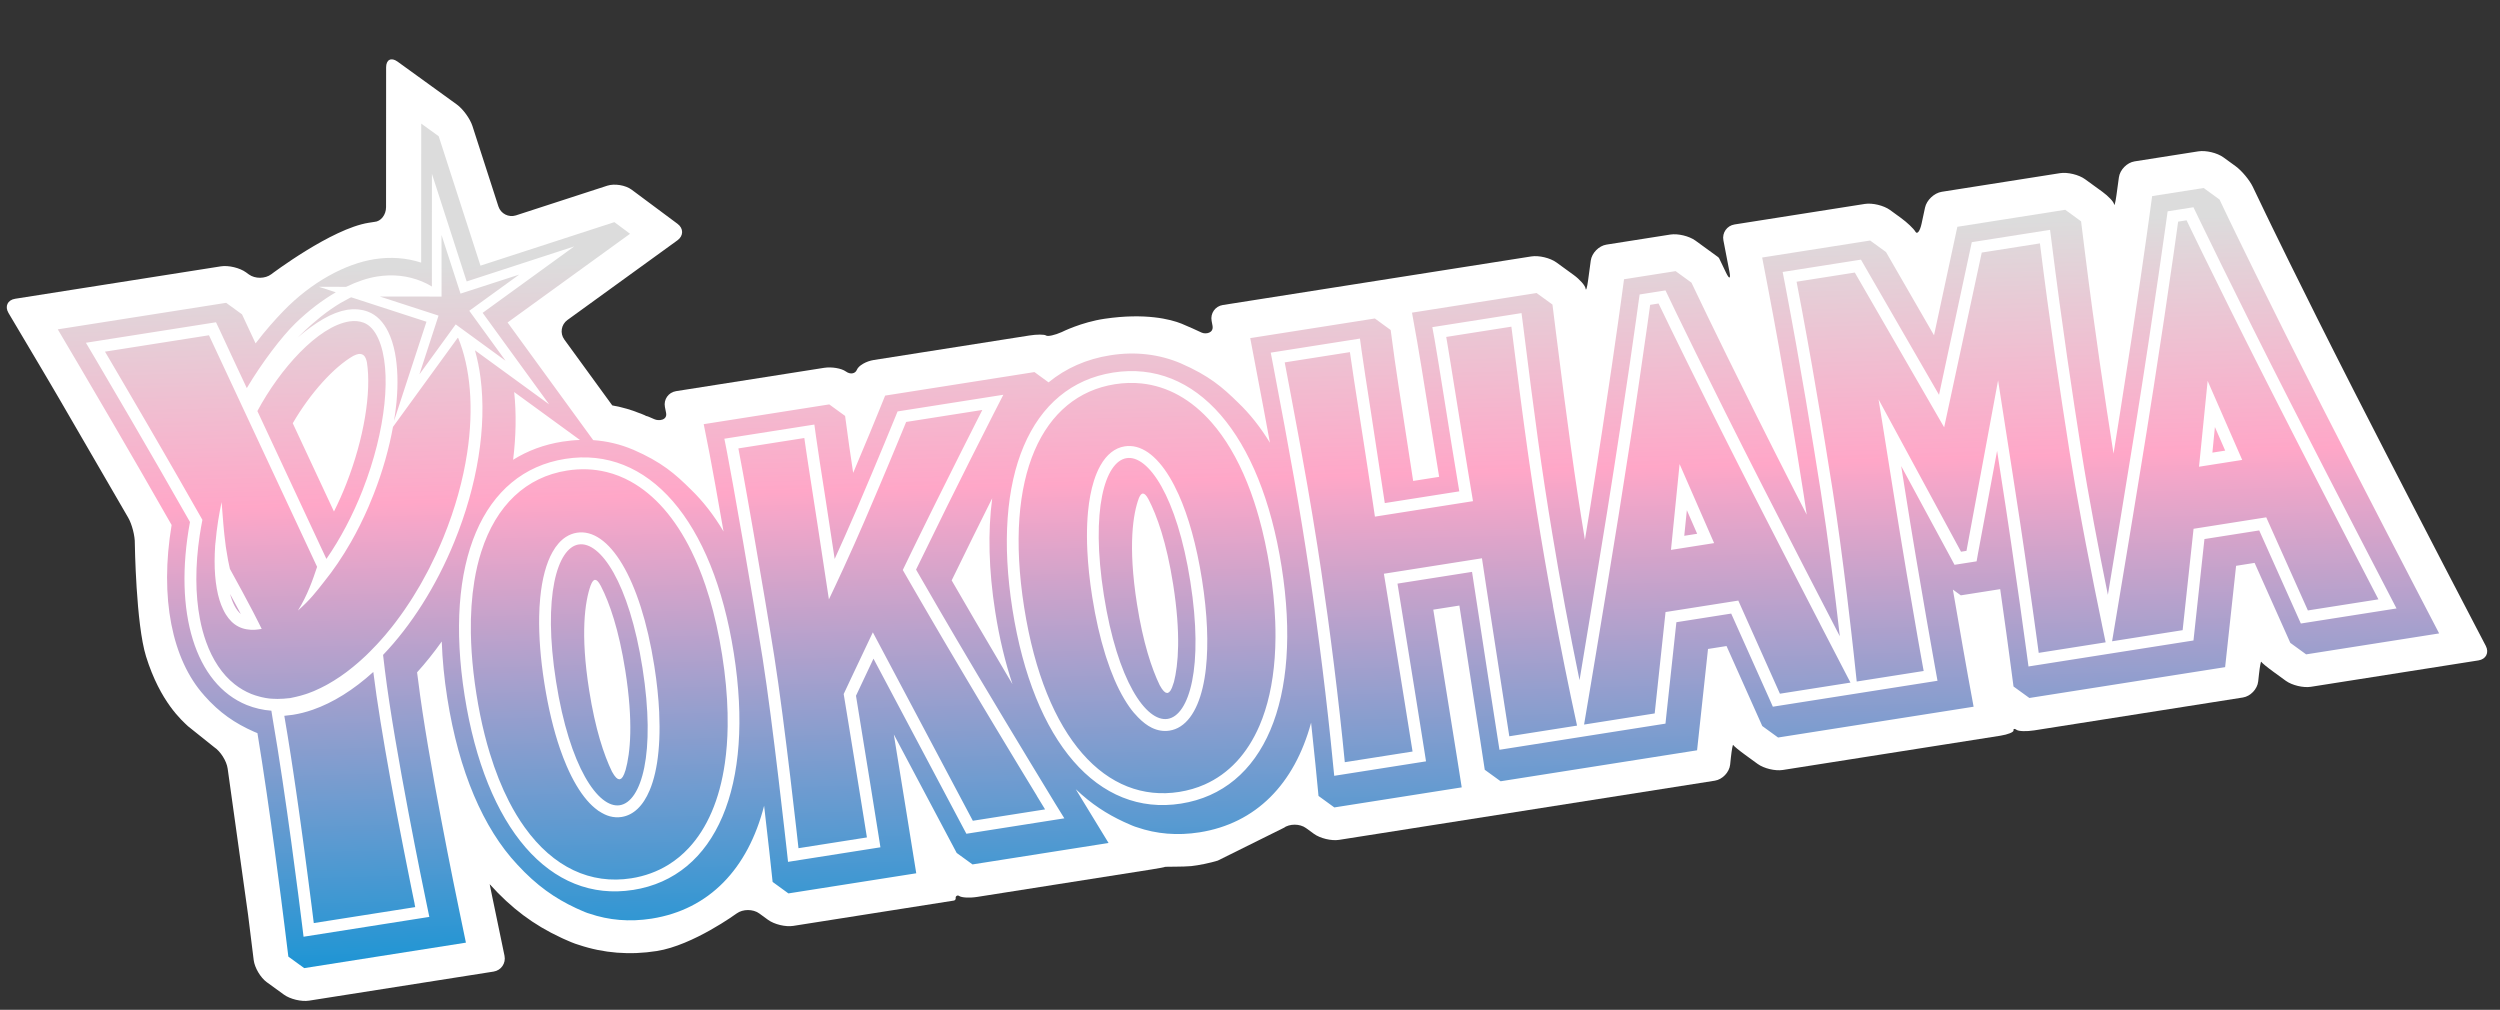 <svg width="510" height="206" viewBox="0 0 510 206" fill="none" xmlns="http://www.w3.org/2000/svg">
<rect x="0" y="0" width="510" height="206" fill="#333333" stroke="none"/>
<path d="M248.466 175.551C246.971 176.022 244.521 176.532 243.011 176.686C241.502 176.84 237.632 176.79 237.662 176.839C237.691 176.888 236.451 177.124 234.905 177.368L199.352 182.97C197.807 183.215 196.146 183.128 195.663 182.775C195.339 182.539 194.896 182.814 194.957 183.207C194.997 183.451 194.831 183.678 194.588 183.718L161.799 188.885C160.254 189.129 157.95 188.572 156.688 187.651L154.887 186.339C153.619 185.418 151.549 185.421 150.284 186.342C150.284 186.342 141.387 192.846 133.996 194.009C128.489 194.879 123.14 194.453 118.094 192.76C117.606 192.618 117.094 192.438 116.542 192.209L116.322 192.115C116.114 192.027 115.911 191.938 115.877 191.922C115.843 191.906 115.398 191.713 114.897 191.494L114.462 191.289C108.828 188.667 104.352 185.311 99.892 180.369L100.383 182.77C100.557 183.605 100.963 185.536 101.28 187.074L102.919 194.975C103.236 196.507 102.231 197.961 100.685 198.205L63.038 204.134C61.492 204.378 59.189 203.827 57.922 202.905L54.41 200.357C53.142 199.436 51.949 197.416 51.754 195.858L51.313 192.303C51.119 190.75 50.806 188.205 50.612 186.652L46.442 156.791C46.225 155.238 44.977 153.265 43.673 152.406L38.331 148.134C37.203 147.048 32.698 143.259 29.794 133.919C27.728 127.272 27.505 110.905 27.505 110.905C27.544 109.34 26.93 106.954 26.146 105.596L12.202 81.551C11.407 80.199 10.605 78.831 10.418 78.508C10.23 78.185 9.423 76.817 8.628 75.47L1.729 63.841C0.933 62.495 1.547 61.191 3.093 60.947L45.073 54.332C46.618 54.088 48.922 54.64 50.189 55.561L50.775 55.989C52.042 56.91 54.1 56.891 55.348 55.942C55.348 55.942 67.632 46.642 75.217 45.446L76.403 45.262C77.697 45.18 78.755 43.825 78.754 42.262L78.769 13.733C78.769 12.169 79.805 11.639 81.078 12.554L93.194 21.318C94.461 22.234 95.892 24.208 96.374 25.697L101.674 42.108C102.156 43.596 103.766 44.419 105.255 43.937L123.876 37.884C125.365 37.401 127.612 37.766 128.869 38.704L138.217 45.66C139.474 46.593 139.462 48.113 138.197 49.028L115.749 65.286C114.478 66.207 114.195 67.991 115.116 69.255L124.9 82.7C127.283 83.122 129.144 83.792 129.144 83.792C130.618 84.318 131.806 84.796 131.785 84.852C131.764 84.908 131.775 84.908 131.813 84.862C131.851 84.817 132.605 85.107 133.485 85.516C134.364 85.925 136.185 85.756 135.88 84.217L135.645 83.033C135.34 81.495 136.361 80.041 137.907 79.796L168.108 75.038C169.654 74.793 171.656 75.131 172.554 75.779C173.452 76.432 174.465 76.27 174.809 75.425C175.152 74.575 176.701 73.685 178.247 73.44L209.977 68.443C211.523 68.198 213.064 68.199 213.4 68.445C213.735 68.692 215.184 68.372 216.613 67.736C216.613 67.736 220.563 65.731 225.351 65.026C233.62 63.81 238.772 65.121 241.029 66.025C242.381 66.566 244.31 67.473 245.133 67.85C245.956 68.228 247.647 67.973 247.352 66.435L247.169 65.46C246.88 63.921 247.907 62.462 249.452 62.223L312.397 52.31C313.943 52.066 316.246 52.618 317.514 53.539L321.02 56.087C322.288 57.008 323.386 58.257 323.459 58.862C323.532 59.466 323.772 58.691 323.978 57.144L324.515 53.166C324.727 51.613 326.165 50.147 327.711 49.902L340.748 47.849C342.294 47.605 344.597 48.157 345.864 49.078L350.473 52.43C350.576 52.505 350.662 52.608 350.721 52.723L352.112 55.622C352.787 57.033 353.101 56.93 352.801 55.397L351.573 49.026C351.278 47.487 352.3 46.033 353.846 45.789L380.434 41.601C381.98 41.356 384.283 41.914 385.55 42.829L387.784 44.452C389.051 45.373 390.384 46.637 390.747 47.267C391.11 47.896 391.673 47.157 392.003 45.628L392.705 42.352C393.034 40.823 394.568 39.372 396.113 39.127L420.231 35.327C421.777 35.082 424.08 35.634 425.347 36.555L428.859 39.104C430.127 40.025 431.212 41.18 431.27 41.673C431.329 42.167 431.555 41.303 431.766 39.75L432.254 36.185C432.466 34.632 433.904 33.166 435.45 32.922L448.465 30.875C450.01 30.631 452.314 31.182 453.581 32.103L456.053 33.897C457.321 34.818 458.911 36.726 459.586 38.137L459.84 38.67C460.515 40.081 461.622 42.392 462.302 43.803C462.302 43.803 469.178 58.104 480.103 79.542C488.763 96.513 498.563 115.373 498.563 115.373C499.287 116.76 499.876 117.907 499.882 117.912C499.888 117.917 500.483 119.063 501.207 120.451L502.52 122.973C503.244 124.361 504.428 126.631 505.152 128.024L507.101 131.758C507.825 133.146 507.151 134.478 505.605 134.723L471.415 140.107C469.869 140.352 467.566 139.8 466.299 138.879L463.758 137.031C462.491 136.11 461.385 135.201 461.302 135.009C461.218 134.817 461.011 135.936 460.838 137.493L460.67 139.017C460.503 140.575 459.099 142.045 457.553 142.29L414.964 149C413.418 149.244 411.814 149.195 411.399 148.896C410.984 148.596 410.696 148.643 410.762 148.997C410.827 149.352 409.617 149.843 408.066 150.087L363.687 157.076C362.141 157.321 359.838 156.769 358.571 155.848L356.03 154C354.763 153.079 353.657 152.17 353.574 151.978C353.49 151.786 353.283 152.905 353.11 154.462L352.948 155.986C352.781 157.544 351.376 159.014 349.83 159.259L273.162 171.333C271.616 171.578 269.313 171.026 268.045 170.105L266.426 168.927C265.158 168.006 263.082 168.004 261.812 168.919L248.46 175.545L248.466 175.551Z" fill="white"/>
<path d="M497.531 129.11L493.756 121.855C493.657 121.691 483.079 101.329 473.829 83.205C462.692 61.351 454.769 44.859 454.692 44.705L452.78 40.703L449.541 38.352L439.036 40.004L438.433 44.413C438.185 46.245 435.963 62.354 432.5 84.141C432.354 85.063 432.208 85.986 432.061 86.908C431.765 88.787 431.462 90.665 431.16 92.544C429.472 81.801 427.331 67.609 425.3 51.272L424.541 45.149L421.307 42.798L399.3 46.265L394.54 68.401L384.744 51.417L381.51 49.067L359.481 52.534L360.645 58.59C363.857 75.372 366.239 89.991 367.946 100.85C368.15 102.147 368.357 103.538 368.571 104.995C367.716 103.328 366.891 101.715 366.096 100.168C354.841 78.106 347.046 61.828 346.975 61.663L345.057 57.66L341.823 55.309L331.302 56.968L330.7 61.41C330.432 63.337 328.014 80.948 324.344 103.871C324.018 105.873 323.677 107.964 323.321 110.128C321.209 97.355 319.743 86.366 317.466 68.244L316.701 62.127L313.462 59.776L288.048 63.78L289.121 69.794C289.525 72.047 290.331 77.066 291.185 82.407L291.253 82.839C291.944 87.177 292.764 92.285 293.585 97.276L288.283 98.112C287.665 94.022 287.043 89.977 286.485 86.409L286.424 86.005C285.609 80.668 284.814 75.632 284.515 73.365L283.697 67.322L280.469 64.971L255.049 68.975L256.196 75.025C257.289 80.737 258.227 85.736 259.065 90.315C257.121 87.131 254.95 84.394 252.57 82.13C249.38 78.993 246.664 76.639 240.848 74.106L240.854 74.106C236.466 72.255 231.646 71.664 226.51 72.473C221.629 73.241 217.408 75.132 213.906 78.003L211.03 75.904L180.569 80.703L179.28 83.879C178.656 85.427 176.742 90.107 174.046 96.473C173.683 94.079 173.387 92.095 173.224 90.892L172.401 84.849L169.167 82.498L143.559 86.53L144.763 92.623C145.251 95.103 146.35 101.254 147.601 108.415C145.625 105.087 143.401 102.235 140.969 99.883C137.721 96.665 135.02 94.276 129.098 91.702L129.098 91.713C126.546 90.628 123.839 89.982 121.012 89.784L103.547 65.785L128.525 47.691L125.335 45.316L98.017 54.194L89.494 27.791L85.931 25.216L85.917 53.572C82.862 52.59 79.661 52.359 76.375 52.876C70.491 53.801 63.519 57.529 57.757 63.509C56.167 65.152 54.134 67.419 52.139 70.053L49.371 64.127L46.137 61.776L11.786 67.188L16.248 74.746C17.957 77.652 26.818 92.693 35.01 107.096C32.534 121.942 35.099 134.564 41.657 141.862L41.646 141.862C44.81 145.445 47.959 147.559 51.814 149.268C52.085 149.389 52.316 149.482 52.518 149.56C55.056 164.942 57.565 184.967 58.065 189.016L58.824 195.149L62.058 197.495L95.046 192.3L93.774 186.165C93.104 182.984 87.24 154.617 85.289 138.701L85.083 137.159C86.847 135.211 88.529 133.104 90.118 130.866C90.245 134.535 90.611 138.393 91.25 142.426C93.609 157.413 98.621 168.996 105.503 176.346C109.484 180.685 113.243 183.276 117.529 185.269C117.896 185.447 118.268 185.609 118.645 185.766C118.865 185.859 119.079 185.954 119.299 186.047C119.682 186.203 119.985 186.312 120.238 186.377C124.178 187.728 128.429 188.107 132.934 187.4C144.657 185.551 152.574 177.272 155.879 164.377C156.433 169.164 156.83 172.742 156.94 173.674L157.614 179.911L160.836 182.256L186.915 178.15L185.962 172.244C185.948 172.167 184.145 160.876 182.338 149.825L195.161 173.996L198.389 176.341L226.147 171.97L221.47 164.306C221.242 163.923 220.518 162.742 219.455 160.997C222.636 164.023 225.772 166.042 229.251 167.657C229.726 167.888 230.21 168.097 230.694 168.295C230.813 168.347 230.931 168.399 231.049 168.446C231.41 168.597 231.708 168.7 231.949 168.765C235.9 170.133 240.174 170.506 244.695 169.798C256.219 167.983 264.065 159.95 267.464 147.431C267.794 150.405 268.094 153.302 268.362 156.054L268.976 162.37L272.204 164.716L298.189 160.623L297.258 154.717C297.238 154.606 294.478 137.282 292.389 124.369L297.714 123.532C299.623 136.022 301.966 150.998 301.985 151.103L302.889 157.032L306.129 159.378L346.202 153.062L348.434 132.39L352.212 131.792L359.501 148.108L362.729 150.453L402.615 144.171L401.5 138.081C401.183 136.309 399.938 129.371 398.387 120.277L400.007 121.45L408.04 120.185C409.056 127.28 409.75 132.48 409.948 133.972L410.756 140.043L413.995 142.388L453.925 136.099L456.162 115.427L459.94 114.829L467.224 131.144L470.452 133.49L497.573 129.22C497.573 129.22 497.549 129.176 497.514 129.11L497.531 129.11ZM78.148 133.618L78.528 136.801C80.519 152.928 86.397 181.372 87.066 184.559L87.583 187.048L61.925 191.093L61.621 188.619C61.092 184.327 58.316 162.172 55.596 146.456L55.359 144.982C53.608 144.848 51.933 144.462 50.328 143.818C39.849 139.543 35.347 124.929 38.755 106.488C30.462 91.86 21.139 76.042 19.331 72.972L17.524 69.923L44.063 65.742L44.839 67.373L47.608 73.332L50.346 79.17C53.404 74.013 57.481 68.654 60.259 65.959C62.999 63.298 65.8 61.203 68.504 59.629L66.425 58.954L65.038 58.504L67.153 58.51L70.604 58.517C72.838 57.429 74.988 56.717 76.944 56.405C80.124 55.902 83.199 56.226 86.083 57.418C86.781 57.704 87.453 58.052 88.105 58.451L88.105 56.52L88.11 35.455L95.199 57.414L117.139 50.27L98.46 63.821L112.027 82.489L99 72.999L96.891 71.462C97.387 73.218 97.774 75.094 98.031 77.084C99.313 87.082 97.405 98.968 92.682 110.535C88.958 119.674 83.832 127.656 78.142 133.607L78.148 133.618ZM118.306 89.756C117.139 89.789 115.957 89.907 114.754 90.091C110.998 90.683 107.628 91.942 104.675 93.796C105.272 88.982 105.351 84.327 104.893 79.977L118.306 89.751L118.306 89.756ZM129.16 181.542C112.234 184.207 99.05 169.017 94.78 141.891C90.51 114.782 98.385 96.275 115.311 93.609C132.259 90.938 145.427 106.128 149.696 133.243C153.972 160.369 146.108 178.876 129.16 181.547L129.16 181.542ZM197.142 170.083L196.33 168.559L178.19 134.366C176.531 137.864 175.267 140.554 174.622 141.936C176.643 154.261 179.211 170.3 179.232 170.455L179.607 172.849L160.758 175.819L160.486 173.311C160.445 173.057 157.671 147.619 155.576 134.316C153.645 122.044 149.374 97.595 148.255 91.95L147.768 89.499L166.129 86.609L166.465 89.037C166.775 91.321 167.539 96.247 168.438 101.97C168.997 105.777 169.649 109.888 170.274 114.028C171.546 111.231 173.089 107.77 174.77 103.876C179.325 93.25 182.553 85.277 182.59 85.198L183.104 83.931L204.679 80.532L202.523 84.745C202.449 84.898 195.028 99.407 187.854 114.204C187.585 114.735 187.202 115.537 186.876 116.197C188.539 119.088 193.3 127.367 199.345 137.523C206.845 150.126 215.148 163.73 215.23 163.872L217.126 166.94L197.125 170.089L197.142 170.083ZM206.549 139.566C206.245 139.057 205.941 138.548 205.637 138.039C200.586 129.53 196.424 122.352 194.14 118.399L194.288 118.1C197.079 112.36 199.952 106.563 202.41 101.645C201.509 108.455 201.681 116.247 203.034 124.84C203.877 130.203 205.064 135.123 206.549 139.572L206.549 139.566ZM240.921 163.934C223.995 166.599 210.806 151.41 206.536 124.284C202.266 97.175 210.146 78.667 227.073 76.002C244.015 73.331 257.183 88.521 261.452 115.636C265.728 142.762 257.864 161.268 240.921 163.934ZM469.376 127.204L460.881 108.207L449.706 109.968L447.47 130.657L413.812 135.96C413.812 135.96 411.076 115.412 408.098 96.47C407.86 94.963 407.622 93.456 407.407 91.97L403.528 112.818L403.226 114.513L398.721 115.22L397.91 113.702L387.844 95.078L388.551 99.544C391.535 118.486 395.251 138.877 395.251 138.877L361.659 144.167L360.91 142.474L353.164 125.17L341.983 126.931L339.95 145.778L339.758 147.62L305.89 152.956L305.515 150.563C305.481 150.352 302.252 129.641 300.295 116.663L285.086 119.057C287.209 132.008 290.5 152.712 290.534 152.922L290.908 155.316L272.182 158.266L271.925 155.719C270.769 143.686 268.966 129.106 267.11 116.721C265.154 103.581 263.165 92.596 259.701 74.385L259.23 71.939L277.43 69.07L277.761 71.498C278.071 73.782 278.841 78.708 279.728 84.437C280.567 89.856 281.574 96.467 282.496 102.629L297.694 100.236C296.661 94.094 295.61 87.49 294.743 82.072C293.822 76.349 293.047 71.418 292.637 69.153L292.195 66.739L310.39 63.871L310.711 66.344C313.012 84.744 314.485 95.794 316.675 108.91C318.225 118.36 320.215 129.017 322.225 138.76C323.621 130.355 325.833 117.024 327.85 104.445C331.76 80.018 334.213 62.038 334.23 61.854L334.485 60.072L339.76 59.242L340.535 60.861C340.596 61.032 348.459 77.387 359.702 99.427C365.344 110.491 371.377 122.19 375.324 129.796C374.312 120.893 372.917 109.663 371.442 100.3C369.723 89.396 367.339 74.727 364.137 57.928L363.661 55.481L379.64 52.966L380.454 54.389L395.56 80.543L401.901 51.011L402.245 49.404L418.212 46.888L418.528 49.361C420.643 66.331 422.872 81.026 424.586 91.93C426.068 101.349 428.219 112.535 430.007 121.35C431.408 112.912 433.577 99.821 435.556 87.482C439.466 63.055 442.197 43.109 442.197 43.109L447.46 42.279C447.46 42.279 456.165 60.419 467.419 82.464C476.77 100.813 488.89 124.125 488.89 124.125L469.365 127.199L469.376 127.204ZM73.986 99.955C78.727 87.854 80.009 75.473 77.202 69.148C76.44 67.422 75.428 66.299 74.191 65.828C73.291 65.497 72.331 65.402 71.256 65.572C64.835 66.585 57.086 75.304 52.505 83.856L66.585 114.018C69.45 109.885 71.973 105.088 73.991 99.955L73.986 99.955ZM72.119 72.582C72.311 72.482 72.492 72.404 72.663 72.344C72.723 72.325 72.773 72.318 72.828 72.3C72.928 72.269 73.038 72.233 73.132 72.219C73.132 72.219 73.138 72.219 73.143 72.219C73.348 72.185 73.527 72.202 73.695 72.242C73.734 72.252 73.773 72.262 73.813 72.278C73.965 72.329 74.106 72.408 74.226 72.522C74.232 72.527 74.243 72.532 74.249 72.538C74.375 72.662 74.48 72.837 74.569 73.029C74.593 73.079 74.616 73.128 74.634 73.178C74.719 73.393 74.797 73.624 74.85 73.906C75.797 79.973 74.264 89.451 70.665 98.647C69.913 100.583 69.055 102.5 68.129 104.352L59.722 86.343C63.351 80.101 68.165 74.838 72.113 72.577L72.119 72.582ZM344.118 104.074L346.22 108.89L343.589 109.304L344.118 104.074ZM46.932 121.169C47.748 122.665 48.477 124.019 49.125 125.253C48.178 124.456 47.437 123.058 46.932 121.169ZM229.82 93.46C225.437 94.153 222.44 103.967 225.192 121.419C227.946 138.91 233.819 147.346 238.202 146.654C242.584 145.961 245.581 136.13 242.827 118.639C240.08 101.186 234.213 92.767 229.825 93.46L229.82 93.46ZM239.452 139.205C239.422 139.295 239.391 139.39 239.355 139.502C239.264 139.8 239.176 140.064 239.083 140.289C239.052 140.368 239.02 140.414 238.988 140.481C238.925 140.617 238.862 140.758 238.793 140.86C238.756 140.922 238.712 140.957 238.669 141.008C238.61 141.082 238.546 141.167 238.486 141.219C238.442 141.254 238.393 141.261 238.349 141.284C238.294 141.314 238.24 141.36 238.179 141.367C238.173 141.367 238.167 141.367 238.162 141.368C238.095 141.375 238.028 141.349 237.961 141.334C237.91 141.325 237.86 141.326 237.804 141.3C237.73 141.263 237.65 141.193 237.576 141.128C237.525 141.085 237.474 141.064 237.423 141.01C237.337 140.924 237.244 140.793 237.151 140.673C237.105 140.613 237.059 140.57 237.013 140.499C236.868 140.291 236.722 140.045 236.569 139.76C234.93 136.351 233.183 131.103 231.944 123.218C230.054 111.207 231.17 104.675 232.345 101.58C232.412 101.422 232.476 101.298 232.545 101.179C232.566 101.14 232.587 101.117 232.609 101.083C232.657 101.015 232.7 100.952 232.748 100.901C232.775 100.872 232.802 100.849 232.83 100.826C232.873 100.786 232.917 100.757 232.966 100.733C232.994 100.721 233.021 100.709 233.049 100.703C233.065 100.702 233.082 100.685 233.098 100.685C233.12 100.684 233.137 100.695 233.16 100.694C233.21 100.693 233.266 100.702 233.316 100.717C233.35 100.728 233.384 100.743 233.423 100.764C233.48 100.796 233.537 100.839 233.594 100.888C233.628 100.92 233.662 100.947 233.697 100.979C233.76 101.044 233.823 101.126 233.887 101.213C233.916 101.257 233.95 101.289 233.979 101.333C234.078 101.475 234.172 101.634 234.272 101.82C236.026 105.176 237.974 110.624 239.32 119.19C240.925 129.373 240.38 135.633 239.469 139.199L239.452 139.205ZM451.841 87.111L453.938 91.926L451.328 92.335L451.841 87.111ZM118.058 111.067C113.698 111.754 110.689 121.574 113.436 139.026C116.19 156.517 122.074 164.953 126.435 164.267C130.834 163.573 133.825 153.743 131.066 136.252C128.319 118.799 122.452 110.38 118.053 111.073L118.058 111.067ZM127.6 157.126C127.514 157.424 127.421 157.682 127.327 157.908C127.296 157.981 127.264 158.026 127.232 158.094C127.169 158.23 127.107 158.37 127.043 158.472C127.006 158.535 126.962 158.564 126.924 158.615C126.865 158.695 126.801 158.78 126.741 158.826C126.698 158.861 126.648 158.868 126.604 158.891C126.549 158.921 126.489 158.967 126.434 158.974C126.434 158.974 126.423 158.974 126.417 158.974C126.351 158.982 126.283 158.956 126.216 158.941C126.165 158.932 126.115 158.933 126.065 158.912C125.991 158.875 125.917 158.805 125.837 158.746C125.786 158.703 125.735 158.682 125.684 158.628C125.598 158.542 125.505 158.416 125.418 158.302C125.372 158.242 125.326 158.199 125.28 158.128C125.14 157.926 124.994 157.685 124.842 157.411C123.198 154.013 121.439 148.76 120.188 140.82C118.353 129.191 119.342 122.69 120.469 119.486C120.541 119.283 120.614 119.114 120.694 118.962C120.72 118.911 120.741 118.877 120.768 118.832C120.821 118.741 120.869 118.656 120.922 118.588C120.954 118.548 120.982 118.525 121.014 118.491C121.063 118.445 121.106 118.393 121.155 118.364C121.188 118.341 121.221 118.334 121.254 118.322C121.282 118.31 121.314 118.287 121.342 118.281C121.359 118.28 121.37 118.291 121.387 118.291C121.437 118.289 121.493 118.299 121.543 118.32C121.583 118.33 121.622 118.34 121.656 118.361C121.712 118.393 121.77 118.441 121.827 118.49C121.866 118.522 121.901 118.549 121.941 118.587C122.004 118.657 122.073 118.744 122.137 118.837C122.172 118.88 122.2 118.913 122.235 118.968C122.334 119.121 122.44 119.296 122.545 119.493C122.569 119.543 122.598 119.586 122.616 119.625C124.343 122.998 126.239 128.392 127.564 136.797C129.223 147.324 128.585 153.637 127.611 157.121L127.6 157.126ZM211.514 162.359C212.576 164.098 213.195 165.116 213.195 165.116L198.458 167.435L191.658 154.623L178.059 128.993C176.247 132.791 174.73 136.001 173.66 138.285C173.304 139.047 172.994 139.701 172.742 140.242C172.564 140.62 172.417 140.931 172.291 141.201C172.228 141.337 172.16 141.484 172.113 141.579L172.14 141.751C172.335 142.926 172.531 144.133 172.733 145.363C172.867 146.183 173.002 147.008 173.137 147.839C173.272 148.67 173.407 149.501 173.543 150.332C173.745 151.578 173.948 152.825 174.144 154.044C174.278 154.858 174.407 155.661 174.536 156.453C175.239 160.802 175.868 164.719 176.294 167.361C176.423 168.17 176.537 168.862 176.62 169.411C176.768 170.325 176.85 170.835 176.85 170.835L162.893 173.031C162.893 173.031 160.086 147.438 157.958 133.925C156.911 127.282 155.224 117.302 153.705 108.568C153.259 105.999 152.827 103.535 152.429 101.298C152.131 99.62 151.852 98.064 151.602 96.685C151.185 94.388 150.85 92.577 150.629 91.476L164.081 89.355C164.159 89.938 164.27 90.686 164.401 91.572C164.532 92.459 164.689 93.49 164.861 94.631C165.908 101.486 167.647 112.489 169.095 122.27C169.153 122.152 169.216 122.016 169.29 121.864C169.437 121.559 169.615 121.181 169.825 120.736C169.983 120.403 170.156 120.031 170.35 119.624C171.305 117.594 172.657 114.672 174.258 111.081C174.896 109.644 175.575 108.099 176.285 106.465C176.52 105.919 176.76 105.366 177 104.797C177.866 102.78 178.685 100.859 179.441 99.073C180.197 97.287 180.895 95.631 181.515 94.144C182.135 92.657 182.687 91.334 183.15 90.213C183.926 88.343 184.462 87.037 184.707 86.44C184.806 86.203 184.852 86.079 184.852 86.079L200.393 83.632C200.393 83.632 200.277 83.858 200.061 84.287C199.845 84.716 199.524 85.338 199.123 86.139C198.85 86.681 198.534 87.308 198.181 88.008C197.828 88.708 197.438 89.477 197.022 90.301C196.616 91.103 196.184 91.961 195.726 92.87C194.357 95.597 192.767 98.776 191.062 102.209C190.63 103.078 190.194 103.959 189.752 104.851C188.868 106.64 187.963 108.475 187.053 110.337C186.601 111.268 186.144 112.2 185.686 113.137C185.171 114.181 184.168 116.28 184.168 116.28C184.168 116.28 184.361 116.619 184.73 117.255C184.976 117.682 185.292 118.235 185.685 118.914C186.27 119.926 187.008 121.208 187.886 122.713C188.178 123.217 188.483 123.742 188.804 124.29C189.126 124.843 189.46 125.412 189.805 126.009C190.502 127.202 191.245 128.477 192.04 129.829C192.438 130.502 192.848 131.198 193.263 131.909C194.521 134.044 195.871 136.331 197.298 138.723C198.245 140.321 199.204 141.93 200.156 143.522C201.109 145.114 202.056 146.696 202.979 148.233C204.709 151.111 206.362 153.841 207.805 156.232C208.289 157.03 208.745 157.785 209.183 158.502C210.094 160.001 210.888 161.308 211.524 162.348L211.514 162.359ZM128.717 98.257C127.117 97.368 125.451 96.709 123.73 96.291C121.152 95.657 118.455 95.556 115.685 95.992C107.386 97.297 101.227 103.011 98.177 112.559C97.584 114.413 97.107 116.419 96.762 118.56C96.236 121.775 95.992 125.3 96.057 129.132C96.077 130.412 96.131 131.718 96.219 133.062C96.396 135.751 96.716 138.569 97.179 141.517C97.641 144.464 98.205 147.247 98.864 149.861C99.191 151.165 99.544 152.429 99.919 153.654C101.036 157.323 102.355 160.608 103.84 163.504C104.83 165.435 105.899 167.196 107.035 168.778C112.872 176.931 120.492 180.476 128.792 179.17C131.562 178.735 134.095 177.805 136.354 176.411C137.858 175.483 139.245 174.341 140.492 173.003C144.245 168.984 146.805 163.145 147.877 155.662C148.211 153.321 148.407 150.822 148.442 148.166C148.469 146.396 148.422 144.555 148.312 142.649C148.257 141.693 148.179 140.727 148.09 139.739C147.906 137.763 147.647 135.722 147.314 133.617C146.981 131.512 146.601 129.491 146.167 127.556C145.95 126.588 145.723 125.643 145.485 124.72C145.009 122.87 144.48 121.109 143.915 119.434C143.064 116.92 142.113 114.604 141.072 112.48C137.751 105.691 133.519 100.931 128.712 98.258L128.717 98.257ZM134.476 145.348C134.565 147.294 134.573 149.119 134.499 150.83C134.425 152.54 134.27 154.125 134.045 155.584C133.814 157.043 133.512 158.371 133.135 159.562C132.946 160.157 132.745 160.719 132.52 161.243C132.187 162.032 131.817 162.738 131.407 163.368C131.002 163.991 130.555 164.533 130.078 164.992C129.125 165.904 128.028 166.47 126.815 166.66C126.006 166.789 125.203 166.739 124.401 166.523C123.672 166.327 122.949 165.969 122.235 165.5C122.167 165.457 122.099 165.426 122.031 165.378C121.991 165.351 121.951 165.313 121.911 165.281C121.172 164.745 120.447 164.076 119.744 163.256C119.37 162.821 119.006 162.353 118.646 161.846C117.927 160.825 117.231 159.654 116.565 158.338C116.234 157.679 115.908 156.982 115.593 156.251C115.122 155.157 114.665 153.979 114.234 152.722C112.941 148.958 111.856 144.492 111.054 139.4C110.252 134.314 109.915 129.738 109.991 125.768C110.014 124.443 110.084 123.188 110.201 122C110.577 118.043 111.444 114.874 112.715 112.611C113.478 111.254 114.389 110.226 115.432 109.545C116.126 109.097 116.88 108.803 117.689 108.674C124.161 107.654 130.633 117.782 133.482 135.866C134.018 139.262 134.343 142.43 134.481 145.343L134.476 145.348ZM240.473 80.65C238.07 79.316 235.525 78.504 232.874 78.224C231.104 78.041 229.297 78.092 227.447 78.379C212.681 80.704 204.686 96.955 208.929 123.904C213.178 150.864 225.788 163.877 240.547 161.552C242.392 161.26 244.136 160.754 245.758 160.034C248.192 158.951 250.368 157.398 252.242 155.391C254.116 153.378 255.693 150.918 256.94 148.022C257.77 146.089 258.449 143.966 258.968 141.658C259.486 139.35 259.849 136.852 260.04 134.175C260.135 132.837 260.19 131.455 260.199 130.025C260.208 128.956 260.188 127.86 260.144 126.737C260.015 123.379 259.662 119.8 259.064 116.005C258.466 112.215 257.704 108.703 256.793 105.467C256.49 104.391 256.17 103.342 255.835 102.328C255.39 100.972 254.913 99.672 254.41 98.434C253.404 95.947 252.294 93.686 251.089 91.65C249.884 89.614 248.586 87.804 247.199 86.218C245.128 83.845 242.865 81.984 240.468 80.65L240.473 80.65ZM246.014 136.285C245.697 139.199 245.105 141.665 244.276 143.636C243.39 145.737 242.232 147.273 240.839 148.175C240.145 148.629 239.385 148.918 238.576 149.047C237.363 149.238 236.155 149.038 234.964 148.46C234.01 147.998 233.077 147.267 232.165 146.336C231.563 145.725 230.971 145.04 230.402 144.227C229.683 143.207 228.987 142.036 228.32 140.719C227.99 140.061 227.664 139.363 227.348 138.632C226.764 137.28 226.215 135.793 225.697 134.199C225.623 133.973 225.55 133.742 225.477 133.51C224.944 131.805 224.452 129.972 224.006 128.014C223.561 126.057 223.162 123.981 222.815 121.782C222.279 118.391 221.954 115.228 221.816 112.316C221.771 111.349 221.744 110.403 221.74 109.491C221.733 107.666 221.807 105.961 221.956 104.376C222.183 102.004 222.585 99.911 223.147 98.131C223.519 96.94 223.962 95.892 224.471 94.987C225.742 92.725 227.428 91.369 229.445 91.055C230.254 90.926 231.062 90.976 231.864 91.186C232.666 91.403 233.462 91.787 234.24 92.326C235.018 92.872 235.784 93.579 236.526 94.437C237.919 96.05 239.239 98.216 240.439 100.881C242.436 105.327 244.095 111.178 245.209 118.242C246.324 125.318 246.543 131.405 246.013 136.262L246.014 136.285ZM467.067 87.066C466.471 85.897 465.876 84.729 465.28 83.572C464.567 82.178 463.871 80.807 463.187 79.457C462.503 78.113 461.837 76.791 461.182 75.502C460.857 74.855 460.533 74.218 460.215 73.587C459.577 72.326 458.958 71.091 458.356 69.895C458.055 69.297 457.76 68.704 457.465 68.117C456.591 66.367 455.753 64.693 454.962 63.102C452.854 58.86 451.058 55.216 449.645 52.324C448.941 50.88 448.327 49.623 447.818 48.58C447.392 47.696 447.038 46.966 446.76 46.395C446.299 45.446 446.061 44.941 446.061 44.941L444.338 45.212C444.338 45.212 444.265 45.765 444.117 46.816C444.029 47.442 443.919 48.252 443.779 49.219C443.659 50.079 443.515 51.074 443.358 52.186C442.88 55.528 442.239 59.959 441.449 65.23C440.846 69.254 440.157 73.776 439.395 78.673C438.939 81.614 438.454 84.689 437.944 87.875C437.84 88.518 437.736 89.161 437.632 89.81C437.424 91.102 437.216 92.399 437.003 93.69C436.795 94.987 436.581 96.279 436.373 97.559C436.165 98.846 435.956 100.12 435.748 101.384C435.539 102.648 435.335 103.895 435.136 105.125C434.833 106.97 434.539 108.77 434.25 110.51C434.06 111.667 433.87 112.797 433.69 113.893C433.329 116.085 432.987 118.137 432.673 120.005C432.516 120.938 432.369 121.828 432.231 122.661C432.022 123.913 431.832 125.054 431.666 126.05C431.557 126.715 431.452 127.325 431.362 127.861C431.043 129.752 430.867 130.82 430.867 130.82L445.256 128.555L447.487 107.872L462.313 105.534L470.808 124.53L485.197 122.266C485.197 122.266 484.143 120.243 482.411 116.892C481.622 115.367 480.691 113.568 479.654 111.561C479.524 111.309 479.389 111.051 479.254 110.788C478.947 110.19 478.629 109.576 478.305 108.945C478.163 108.671 478.022 108.396 477.875 108.117C477.439 107.272 476.997 106.411 476.537 105.522C475.489 103.493 474.381 101.343 473.244 99.127C472.672 98.019 472.095 96.895 471.511 95.754C470.928 94.613 470.333 93.467 469.743 92.304C469.372 91.58 469 90.856 468.629 90.132C468.105 89.112 467.58 88.086 467.061 87.066L467.067 87.066ZM448.6 95.212L449.479 86.455L450.359 77.698L453.884 85.761L457.409 93.825L448.6 95.212ZM371.312 127.306C370.941 126.588 370.558 125.853 370.164 125.091C369.233 123.286 368.243 121.372 367.212 119.37C366.664 118.301 366.099 117.215 365.527 116.107C364.956 114.999 364.378 113.875 363.794 112.734C363.211 111.593 362.616 110.447 362.026 109.284C361.431 108.127 360.836 106.958 360.235 105.796C359.339 104.046 358.443 102.29 357.552 100.546C356.485 98.451 355.453 96.415 354.451 94.435C353.448 92.454 352.486 90.54 351.554 88.691C350.934 87.462 350.332 86.26 349.748 85.091C349.164 83.923 348.597 82.793 348.054 81.695C342.043 69.623 338.345 61.915 338.345 61.915L336.633 62.186C336.633 62.186 335.865 67.857 334.485 77.218C334.331 78.258 334.173 79.348 334.005 80.477C333.837 81.606 333.665 82.779 333.482 83.992C333.3 85.205 333.113 86.457 332.916 87.748C332.818 88.391 332.72 89.045 332.616 89.71C331.908 94.356 331.113 99.437 330.244 104.855C329.516 109.361 328.773 113.946 328.048 118.369C327.839 119.633 327.635 120.88 327.431 122.11C327.128 123.955 326.828 125.756 326.544 127.495C326.355 128.652 326.164 129.782 325.984 130.878C325.87 131.56 325.761 132.231 325.652 132.891C325.324 134.859 325.021 136.693 324.74 138.354C324.663 138.796 324.592 139.227 324.526 139.646C324.389 140.485 324.255 141.268 324.131 141.995C324.069 142.358 324.012 142.705 323.955 143.04C323.841 143.706 323.741 144.315 323.651 144.852C323.332 146.742 323.151 147.811 323.151 147.811L337.556 145.54L339.77 124.857L354.613 122.519L363.103 141.516L377.497 139.251C377.497 139.251 377.244 138.757 376.773 137.858C375.777 135.939 373.81 132.155 371.307 127.318L371.312 127.306ZM340.877 112.181L342.636 94.667L349.681 110.794L340.877 112.181ZM316.793 123.566C318.325 131.809 320.033 140.347 321.716 148.024L307.898 150.2C307.898 150.2 307.666 148.726 307.297 146.321C307.202 145.717 307.1 145.058 306.99 144.349C306.22 139.379 305.072 131.954 303.999 124.95C303.847 123.947 303.691 122.955 303.546 121.98C303.396 121.005 303.252 120.046 303.108 119.115C302.965 118.184 302.828 117.275 302.697 116.4C302.566 115.524 302.436 114.687 302.319 113.889L282.313 117.043C282.441 117.841 282.582 118.677 282.724 119.553C282.865 120.422 283.014 121.331 283.163 122.262C283.312 123.192 283.467 124.151 283.629 125.126C283.709 125.613 283.785 126.106 283.866 126.599C284.184 128.577 284.514 130.604 284.839 132.615C285.164 134.626 285.482 136.626 285.793 138.537C286.098 140.454 286.395 142.282 286.666 143.967C286.734 144.388 286.801 144.798 286.862 145.196C287.053 146.399 287.235 147.507 287.391 148.493C287.865 151.451 288.163 153.313 288.163 153.313L274.339 155.488C274.189 153.923 274.026 152.325 273.858 150.705C273.689 149.085 273.514 147.437 273.327 145.778C272.96 142.46 272.557 139.083 272.144 135.722C271.312 129 270.404 122.348 269.515 116.368C269.261 114.667 269.007 113.005 268.749 111.359C268.103 107.248 267.443 103.254 266.724 99.123C266.298 96.664 265.847 94.15 265.372 91.537C265.207 90.618 265.035 89.682 264.858 88.73C264.363 86.039 263.838 83.222 263.273 80.227C262.893 78.212 262.499 76.12 262.081 73.928L275.383 71.834C275.545 73.02 275.821 74.893 276.177 77.231C276.445 78.988 276.758 81.01 277.099 83.204C277.441 85.404 277.809 87.781 278.191 90.241C278.444 91.887 278.703 93.566 278.963 95.261C279.353 97.805 279.738 100.382 280.116 102.898C280.24 103.734 280.365 104.571 280.483 105.392L300.489 102.238C300.147 100.188 299.797 98.078 299.447 95.951C299.097 93.829 298.752 91.696 298.414 89.602C297.467 83.741 296.585 78.201 295.923 74.113C295.734 72.944 295.559 71.891 295.411 70.989C295.337 70.534 295.264 70.119 295.203 69.742C295.137 69.366 295.077 69.028 295.029 68.734L308.321 66.641C308.947 71.598 309.514 76.062 310.056 80.221C310.234 81.607 310.412 82.954 310.589 84.279C310.71 85.188 310.83 86.081 310.95 86.968C311.183 88.692 311.414 90.377 311.651 92.04C311.77 92.872 311.888 93.698 312.006 94.518C312.242 96.158 312.483 97.782 312.73 99.411C313.224 102.664 313.74 105.916 314.304 109.312C314.553 110.802 314.813 112.336 315.081 113.898C315.621 117.021 316.203 120.271 316.815 123.565L316.793 123.566ZM84.568 184.391C84.626 184.678 84.677 184.905 84.704 185.049L64.01 188.306C64.01 188.306 64.01 188.3 64.01 188.295C63.989 188.145 63.96 187.912 63.924 187.613C63.881 187.297 63.837 186.909 63.779 186.448C63.722 185.994 63.657 185.472 63.584 184.89C63.398 183.432 63.162 181.591 62.884 179.473C62.771 178.624 62.657 177.737 62.535 176.806C62.414 175.88 62.281 174.91 62.152 173.917C62.018 172.919 61.877 171.894 61.736 170.84C61.595 169.787 61.441 168.711 61.293 167.619C61.14 166.527 60.986 165.419 60.826 164.299C60.666 163.179 60.505 162.049 60.339 160.918C60.173 159.787 60.007 158.646 59.836 157.515C59.664 156.379 59.493 155.254 59.322 154.13C59.104 152.728 58.886 151.348 58.664 149.991C58.441 148.634 58.22 147.31 57.999 146.025C58.294 146 58.582 145.958 58.87 145.922C59.159 145.892 59.447 145.867 59.741 145.82C60.417 145.711 61.098 145.575 61.777 145.4C62.457 145.224 63.141 145.021 63.83 144.779C67.946 143.342 72.118 140.735 76.154 137.081C76.907 143.175 78.218 151.057 79.593 158.671C79.824 159.938 80.054 161.201 80.285 162.446C80.515 163.692 80.745 164.921 80.974 166.122C81.203 167.323 81.426 168.497 81.648 169.637C81.87 170.777 82.079 171.878 82.287 172.935C82.496 173.992 82.692 175.005 82.886 175.963C83.075 176.92 83.256 177.822 83.425 178.663C83.509 179.084 83.588 179.488 83.665 179.87C83.736 180.207 83.801 180.533 83.86 180.843C84.054 181.79 84.217 182.603 84.353 183.267C84.437 183.682 84.514 184.036 84.572 184.324C84.572 184.34 84.573 184.352 84.579 184.368L84.568 184.391ZM93.476 68.978L93.379 68.908L92.554 70.045L81.796 84.844L80.169 87.089C79.38 91.436 78.083 96.092 76.231 100.82C75.889 101.692 75.535 102.554 75.17 103.405C74.068 105.946 72.863 108.363 71.575 110.615C71.145 111.367 70.71 112.097 70.263 112.811C69.374 114.239 68.455 115.59 67.518 116.858C67.052 117.489 66.574 118.104 66.101 118.69C65.317 119.692 64.603 120.614 63.778 121.556C63.363 122.03 62.926 122.504 62.434 122.997C62.19 123.243 61.931 123.496 61.654 123.754C61.377 124.012 61.09 124.276 60.781 124.547C61.27 123.765 61.704 122.979 62.094 122.2C62.483 121.421 62.829 120.648 63.141 119.894C63.453 119.139 63.733 118.402 63.985 117.688C64.237 116.974 64.468 116.288 64.689 115.636L45.405 74.341L42.63 68.393L21.416 71.738C21.469 71.831 21.539 71.94 21.615 72.071C21.843 72.46 22.165 73.013 22.563 73.681C22.89 74.245 23.276 74.896 23.709 75.635C24.183 76.439 24.71 77.343 25.289 78.333C26.296 80.058 27.442 82.012 28.7 84.174C29.163 84.968 29.637 85.789 30.128 86.626C31.106 88.307 32.125 90.07 33.178 91.888C34.226 93.706 35.304 95.573 36.393 97.467C38.027 100.309 39.679 103.2 41.291 106.048C41.082 107.111 40.901 108.163 40.741 109.203C39.806 115.446 39.828 121.272 40.783 126.254C41.097 127.914 41.521 129.483 42.047 130.942C42.7 132.766 43.515 134.418 44.486 135.87C45.457 137.323 46.583 138.571 47.87 139.586C48.895 140.397 50.027 141.06 51.249 141.56C51.795 141.784 52.351 141.951 52.917 142.102C53.063 142.142 53.215 142.183 53.36 142.217C53.887 142.342 54.419 142.438 54.96 142.5C55.161 142.522 55.367 142.533 55.574 142.544C55.914 142.567 56.259 142.58 56.61 142.581C57.022 142.58 57.439 142.568 57.855 142.534C58.16 142.509 58.466 142.489 58.771 142.447C58.915 142.426 59.06 142.428 59.209 142.407C59.425 142.373 59.641 142.305 59.857 142.266C60.039 142.227 60.227 142.188 60.415 142.144C61.057 141.998 61.697 141.823 62.342 141.61C62.502 141.556 62.668 141.506 62.827 141.446C63.218 141.307 63.609 141.162 64 140.995C64.093 140.959 64.187 140.912 64.275 140.87C65.006 140.555 65.736 140.2 66.47 139.806C66.635 139.718 66.794 139.63 66.958 139.536C67.741 139.096 68.523 138.612 69.304 138.078C69.342 138.049 69.38 138.025 69.424 138.002C69.812 137.735 70.204 137.451 70.591 137.167C70.766 137.04 70.94 136.901 71.114 136.768C71.74 136.288 72.366 135.775 72.985 135.24C73.186 135.067 73.387 134.895 73.582 134.716C73.935 134.4 74.287 134.078 74.64 133.746C74.9 133.499 75.159 133.241 75.414 132.983C75.912 132.49 76.403 131.981 76.895 131.455C77.159 131.169 77.424 130.883 77.683 130.587C77.979 130.255 78.281 129.918 78.572 129.576C79.03 129.04 79.481 128.487 79.927 127.923C80.18 127.605 80.432 127.275 80.684 126.945C81.043 126.472 81.403 125.989 81.756 125.495C82.018 125.131 82.28 124.756 82.542 124.382C82.938 123.814 83.322 123.229 83.706 122.64C83.892 122.351 84.078 122.056 84.265 121.761C84.739 121.007 85.206 120.237 85.657 119.451C85.789 119.219 85.916 118.987 86.049 118.755C86.446 118.048 86.838 117.335 87.217 116.607C87.328 116.392 87.439 116.183 87.55 115.974C88.003 115.087 88.439 114.184 88.87 113.265C88.974 113.039 89.079 112.808 89.184 112.577C89.624 111.607 90.057 110.626 90.463 109.624C92.892 103.661 94.473 97.839 95.302 92.389C96.712 83.116 95.928 74.946 93.481 68.972L93.476 68.978ZM52.66 128.408C52.466 128.435 52.277 128.457 52.083 128.469C51.966 128.472 51.849 128.475 51.732 128.479C51.532 128.484 51.332 128.49 51.137 128.473C51.025 128.465 50.919 128.452 50.807 128.438C50.617 128.416 50.428 128.399 50.243 128.365C49.952 128.307 49.666 128.243 49.391 128.145C48.846 127.96 48.349 127.696 47.883 127.359C47.422 127.021 46.998 126.605 46.617 126.12C46.427 125.881 46.247 125.619 46.072 125.346C45.862 125.012 45.674 124.65 45.496 124.266C45.229 123.706 44.989 123.1 44.787 122.444C44.56 121.71 44.37 120.92 44.224 120.078C43.925 118.395 43.777 116.507 43.78 114.458C43.784 113.434 43.82 112.376 43.895 111.283L43.894 111.266C43.908 111.166 43.928 111.065 43.93 110.959C43.923 110.898 43.932 110.82 43.935 110.759L43.952 110.758C44.018 109.96 44.096 109.185 44.192 108.442C44.282 107.693 44.384 106.978 44.492 106.285C44.6 105.592 44.715 104.926 44.836 104.283C44.956 103.639 45.078 103.023 45.206 102.424C45.206 102.435 45.206 102.452 45.207 102.463C45.316 103.946 45.429 105.373 45.552 106.761C45.593 107.227 45.634 107.683 45.675 108.132C45.706 108.437 45.737 108.748 45.768 109.053C45.852 109.875 45.948 110.679 46.06 111.483C46.081 111.632 46.107 111.771 46.128 111.92C46.245 112.702 46.373 113.483 46.524 114.28C46.635 114.861 46.763 115.453 46.903 116.056C48.693 119.294 50.297 122.264 51.604 124.77C52.04 125.604 52.441 126.388 52.801 127.112C53.007 127.524 53.202 127.919 53.386 128.298C53.142 128.349 52.904 128.378 52.665 128.407L52.66 128.408ZM428.814 127.506C429.079 128.8 429.33 129.984 429.549 131.035L415.897 133.184C415.897 133.184 415.784 132.325 415.573 130.789C415.51 130.351 415.446 129.852 415.369 129.303C415.18 127.934 414.948 126.243 414.675 124.292C414.563 123.511 414.451 122.69 414.326 121.831C414.264 121.399 414.201 120.961 414.138 120.512C413.804 118.162 413.429 115.562 413.022 112.797C412.884 111.877 412.746 110.935 412.607 109.976C412.443 108.884 412.277 107.765 412.111 106.634C411.602 103.237 411.056 99.685 410.491 96.084C410.001 92.965 409.51 89.823 409.026 86.715C408.543 83.612 408.066 80.548 407.608 77.595L401.161 112.373L400.048 112.55L383.226 81.475C383.463 82.948 383.706 84.45 383.95 85.968C384.681 90.527 385.44 95.252 386.174 99.918C388.064 111.913 390.032 123.354 391.242 130.249C391.422 131.284 391.588 132.215 391.734 133.028C391.833 133.571 391.919 134.064 391.998 134.501C392.27 136.03 392.428 136.882 392.428 136.882L378.771 139.031C378.602 137.422 378.398 135.519 378.165 133.394C378.007 131.979 377.842 130.465 377.657 128.884C377.383 126.504 377.088 123.958 376.768 121.329C375.916 114.313 374.914 106.678 373.847 99.919C373.357 96.794 372.842 93.57 372.296 90.246C372.026 88.585 371.749 86.895 371.461 85.183C370.89 81.755 370.288 78.227 369.65 74.589C369.331 72.767 369 70.923 368.663 69.052C368.325 67.18 367.976 65.275 367.615 63.344C367.253 61.412 366.886 59.458 366.501 57.471L378.38 55.601L396.607 87.175L399.161 75.293L404.276 51.522L416.143 49.652C418.138 65.712 420.243 79.799 422.215 92.304C422.915 96.736 423.753 101.526 424.628 106.254C424.918 107.832 425.213 109.399 425.513 110.948C426.698 117.137 427.883 122.98 428.819 127.506L428.814 127.506ZM60.764 68.821L60.731 68.845C60.714 68.845 61.132 68.471 61.419 68.191C61.419 68.191 61.419 68.191 61.424 68.185C62.041 67.577 62.659 67.003 63.278 66.451C63.419 66.325 63.56 66.204 63.702 66.077C64.207 65.634 64.712 65.208 65.218 64.804C65.349 64.7 65.474 64.596 65.604 64.492C66.867 63.499 68.127 62.617 69.38 61.863C69.468 61.811 69.55 61.764 69.638 61.717C70.18 61.401 70.717 61.107 71.254 60.836C71.375 60.777 71.49 60.718 71.611 60.659C71.622 60.658 71.627 60.653 71.638 60.647L73.374 61.209L86.997 65.634L82.267 80.089L80.384 85.853C80.592 84.556 80.772 83.276 80.887 82.043C81.061 80.151 81.121 78.352 81.067 76.662C81.013 74.971 80.846 73.407 80.572 71.973C80.258 70.363 79.806 68.934 79.209 67.716C78.216 65.685 76.834 64.249 75.056 63.577C75.056 63.577 75.056 63.577 75.05 63.577C74.746 63.463 74.438 63.372 74.129 63.297C74.012 63.267 73.894 63.254 73.777 63.229C73.576 63.191 73.374 63.157 73.173 63.135C73.045 63.122 72.916 63.109 72.788 63.102C72.582 63.091 72.382 63.086 72.176 63.086C72.053 63.089 71.936 63.093 71.814 63.096C71.575 63.108 71.331 63.138 71.087 63.167C71.004 63.181 70.921 63.183 70.838 63.196C70.478 63.257 70.118 63.334 69.754 63.433C69.654 63.458 69.56 63.489 69.461 63.52C69.174 63.606 68.882 63.703 68.59 63.812C68.496 63.848 68.397 63.878 68.304 63.92C67.93 64.07 67.55 64.231 67.171 64.414C67.155 64.42 67.133 64.432 67.117 64.444C66.754 64.621 66.387 64.821 66.02 65.031C65.933 65.084 65.845 65.131 65.752 65.184C65.412 65.383 65.073 65.593 64.735 65.814C64.686 65.843 64.642 65.872 64.593 65.907C64.2 66.169 63.807 66.442 63.414 66.725C63.349 66.772 63.283 66.824 63.218 66.87C62.891 67.113 62.564 67.362 62.237 67.616C62.145 67.686 62.052 67.761 61.96 67.836C61.579 68.141 61.198 68.447 60.823 68.77C60.823 68.77 60.812 68.775 60.807 68.781C60.715 68.862 60.72 68.856 60.752 68.816L60.764 68.821ZM89.314 64.333L77.478 60.491L83.733 60.496L86.766 60.498L90.078 60.504L90.077 59.892L90.078 57.766L90.069 47.932L93.945 59.898L105.922 56.016L95.732 63.398L103.13 73.594L98.196 69.995L95.809 68.254L92.962 66.176L92.474 66.847L91.655 67.978L85.561 76.366L89.434 64.474L89.46 64.395L89.32 64.349L89.314 64.333Z" fill="url(#paint0_linear_2612_17686)"/>
<defs>
<linearGradient id="paint0_linear_2612_17686" x1="257.371" y1="191.942" x2="252.473" y2="20.48" gradientUnits="userSpaceOnUse">
<stop stop-color="#1E95D4"/>
<stop offset="0.55" stop-color="#FFA7C8"/>
<stop offset="0.83" stop-color="#DCDCDC"/>
</linearGradient>
</defs>
</svg>
